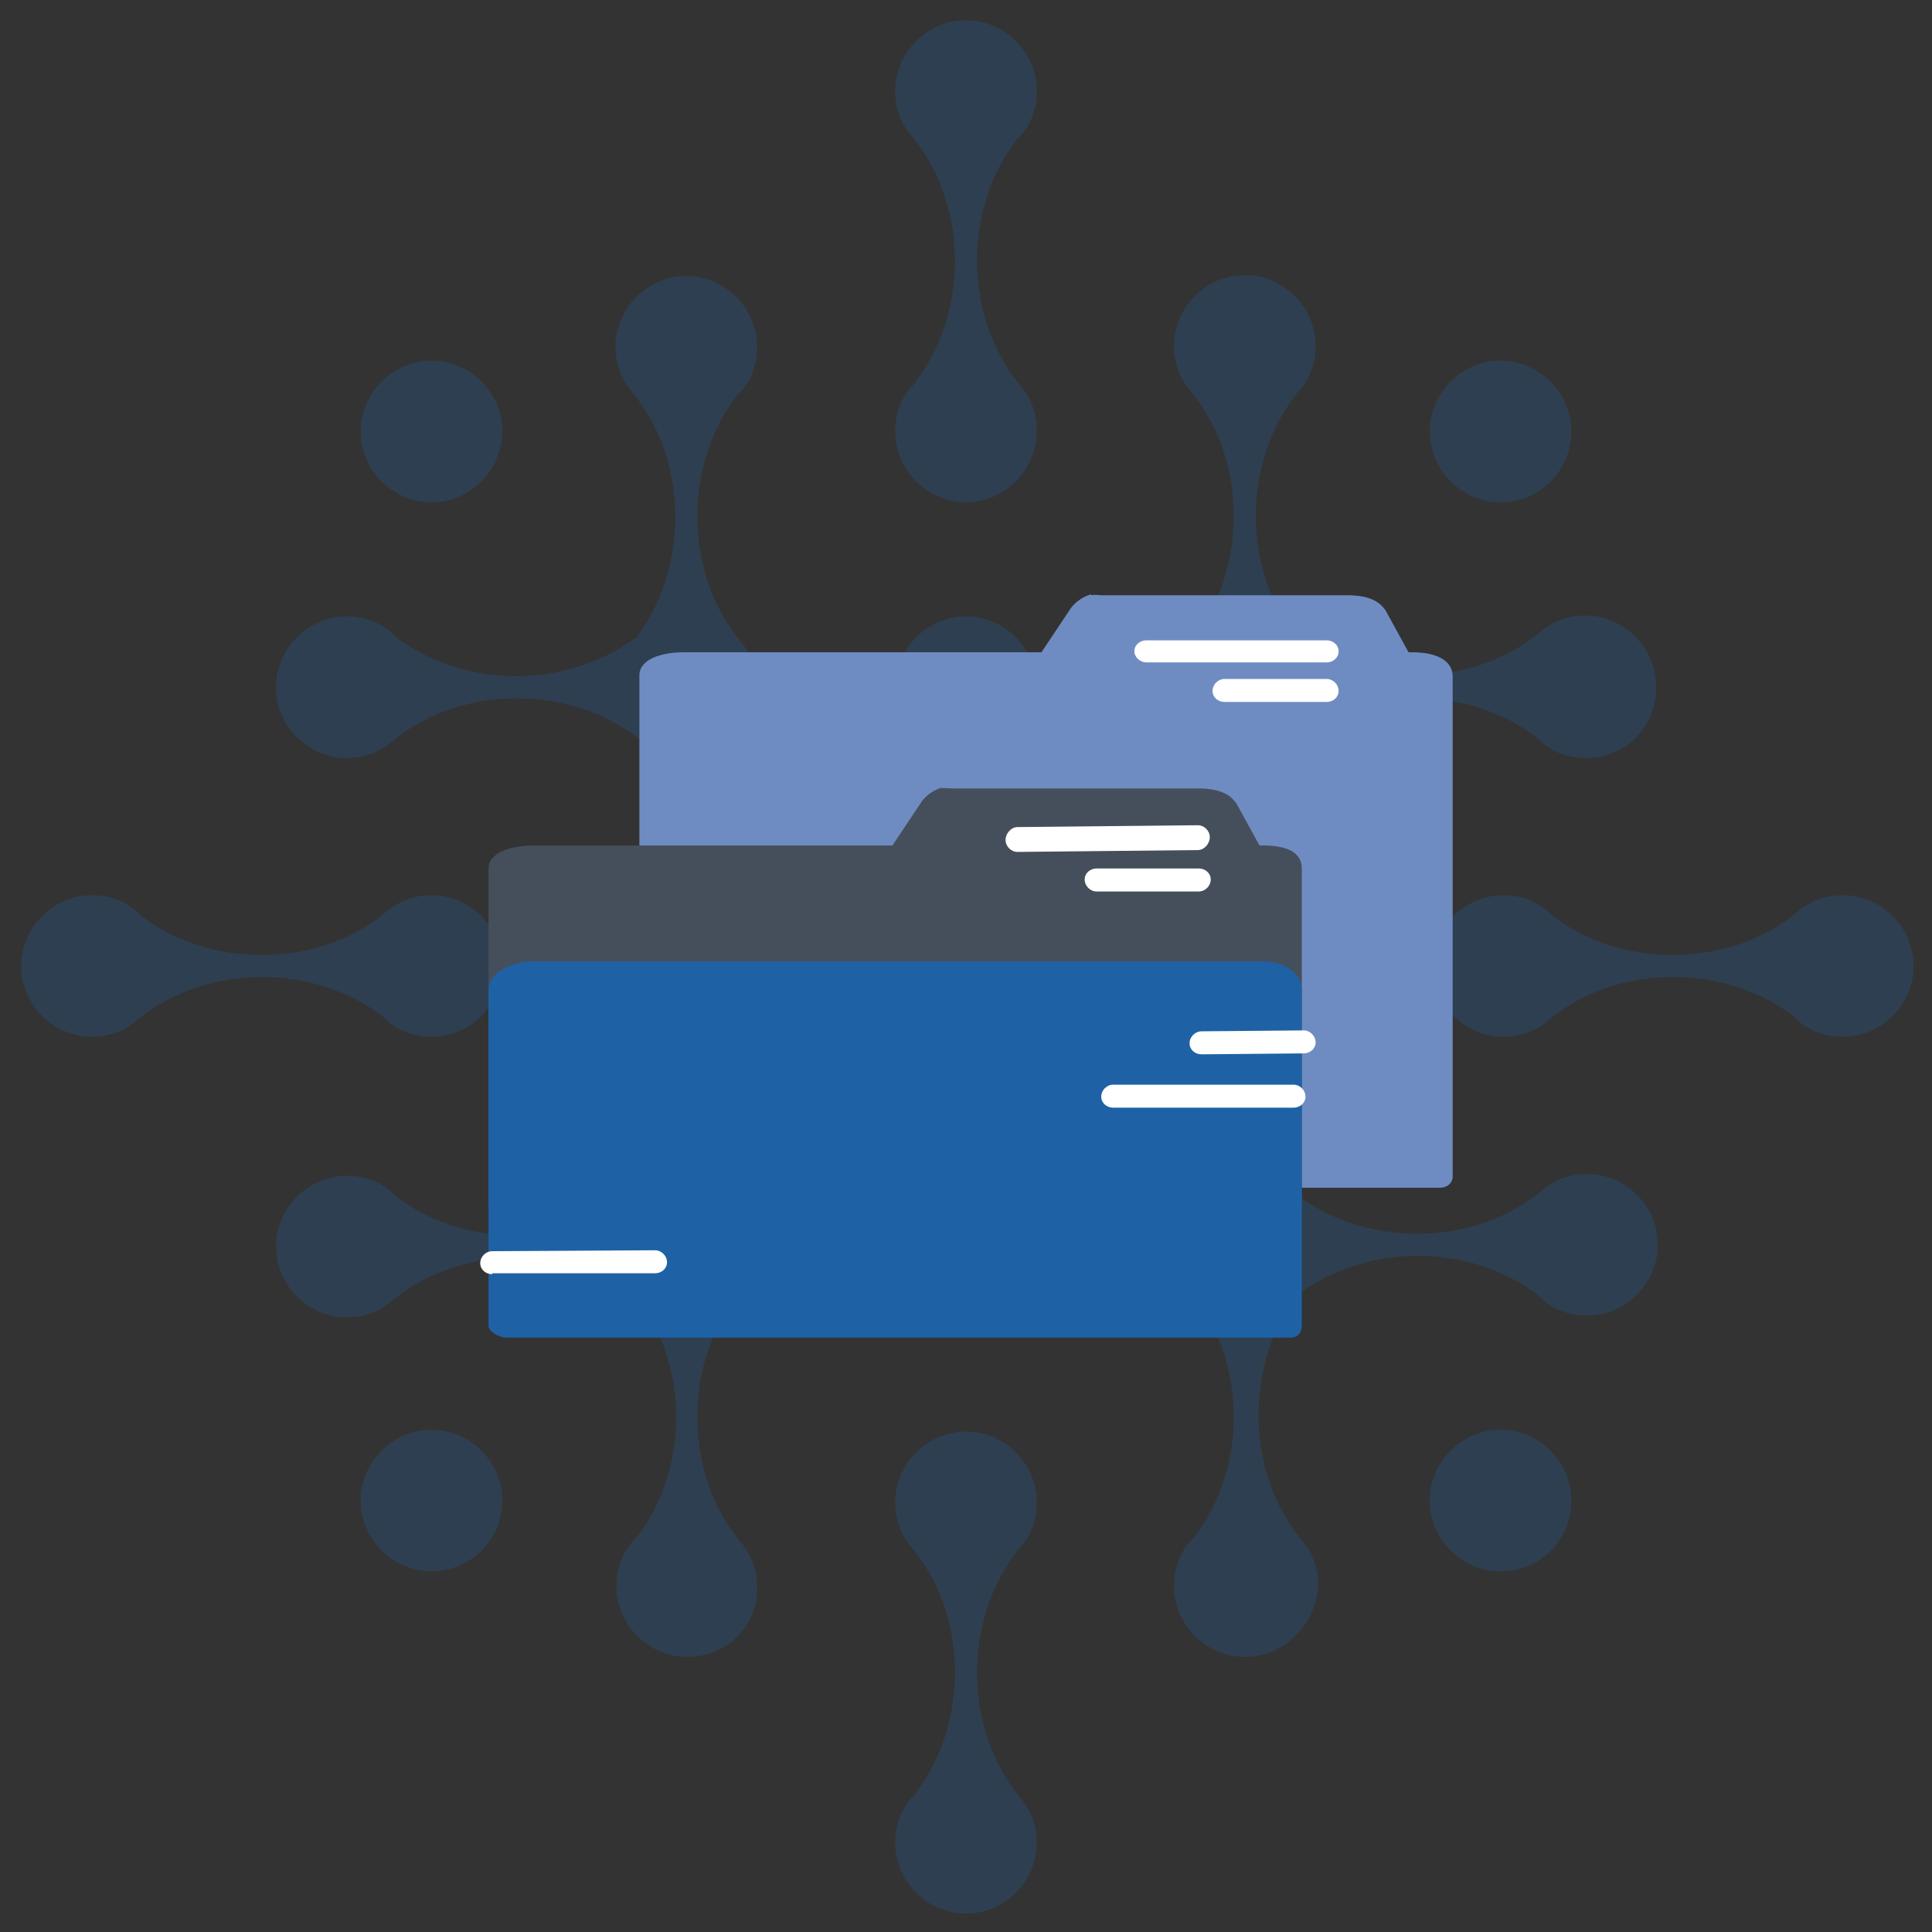 <?xml version="1.0" encoding="utf-8"?>
<!-- Generator: Adobe Illustrator 27.1.1, SVG Export Plug-In . SVG Version: 6.00 Build 0)  -->
<svg version="1.1" id="Layer_1" xmlns="http://www.w3.org/2000/svg" xmlns:xlink="http://www.w3.org/1999/xlink" x="0px" y="0px"
	 viewBox="0 0 210 210" style="enable-background:new 0 0 210 210;" xml:space="preserve">
<rect x="0" y="0" width="210" height="210" fill="#333333" stroke="none"/>
<style type="text/css">
	.st0{clip-path:url(#SVGID_00000179645024492482198010000017344024665364012479_);}
	.st1{opacity:0.26;clip-path:url(#SVGID_00000023241307657977738100000011250085116355184768_);}
	.st2{clip-path:url(#SVGID_00000006703955593980217120000013941507597454738319_);fill:#1E62A5;}
	.st3{clip-path:url(#SVGID_00000023241307657977738100000011250085116355184768_);fill:#6F8CC2;}
	.st4{clip-path:url(#SVGID_00000023241307657977738100000011250085116355184768_);fill:#454F5C;}
	.st5{clip-path:url(#SVGID_00000023241307657977738100000011250085116355184768_);fill:#1E62A5;}
	.st6{clip-path:url(#SVGID_00000023241307657977738100000011250085116355184768_);fill:#FFFFFF;}
</style>
<g>
	<defs>
		<rect id="SVGID_1_" x="2" y="2" width="206" height="206"/>
	</defs>
	<clipPath id="SVGID_00000120544169085161096510000003471398987400613801_">
		<use xlink:href="#SVGID_1_"  style="overflow:visible;"/>
	</clipPath>
	<g style="clip-path:url(#SVGID_00000120544169085161096510000003471398987400613801_);">
		<defs>
			<rect id="SVGID_00000105423181504266015740000017981165670770863269_" x="2" y="2" width="206" height="206"/>
		</defs>
		<clipPath id="SVGID_00000128480211611044015770000011537980850465422748_">
			<use xlink:href="#SVGID_00000105423181504266015740000017981165670770863269_"  style="overflow:visible;"/>
		</clipPath>
		<g style="opacity:0.26;clip-path:url(#SVGID_00000128480211611044015770000011537980850465422748_);">
			<g>
				<defs>
					<rect id="SVGID_00000128471459811791465680000003084793038756606090_" x="-15" y="-11" width="240" height="220"/>
				</defs>
				<clipPath id="SVGID_00000097464655735200575660000007353197336377930175_">
					<use xlink:href="#SVGID_00000128471459811791465680000003084793038756606090_"  style="overflow:visible;"/>
				</clipPath>
				<path style="clip-path:url(#SVGID_00000097464655735200575660000007353197336377930175_);fill:#1E62A5;" d="M46.9,170.8
					c-4.2,0-7.7-3.5-7.7-7.7c0-4.2,3.5-7.7,7.7-7.7s7.7,3.5,7.7,7.7C54.6,167.4,51.1,170.8,46.9,170.8"/>
				<path style="clip-path:url(#SVGID_00000097464655735200575660000007353197336377930175_);fill:#1E62A5;" d="M74.7,180.1
					c-4.2,0-7.7-3.5-7.7-7.7c0-1.8,0.6-3.6,1.8-4.9l0.4-0.4v0c2.8-3.6,4.3-8.3,4.3-13.1c0-4.7-1.5-9.3-4.1-12.9l-0.1-0.2l-0.2-0.1
					c-3.6-2.7-8.2-4.1-12.9-4.1c-4.9,0-9.5,1.5-13.1,4.3h0l-0.5,0.4c-1.4,1.2-3.1,1.8-4.9,1.8c-4.2,0-7.7-3.5-7.7-7.7
					c0-4.2,3.5-7.7,7.7-7.7c1.8,0,3.6,0.6,4.9,1.8l0.4,0.4h0c3.6,2.8,8.3,4.3,13.1,4.3s9.5-1.5,13.1-4.3h0l0.5-0.4
					c0.7-0.6,1.6-1.1,2.5-1.4l0.4-0.1l0.3-0.1l0.4-0.1l0.4-0.1l0.1,0l0.4,0c0.1,0,0.2,0,0.4,0c4.2,0,7.7,3.5,7.7,7.7
					c0,0.1,0,0.2,0,0.4l0,0.5l0,0.3l-0.1,0.4l-0.1,0.3l-0.1,0.3l-0.1,0.2c-0.3,1-0.8,1.8-1.4,2.6l-0.4,0.4v0
					c-2.8,3.6-4.3,8.3-4.3,13.1c0,4.9,1.5,9.5,4.3,13.1v0l0.4,0.5c1.2,1.4,1.8,3.1,1.8,4.9C82.4,176.7,79,180.1,74.7,180.1"/>
				<path style="clip-path:url(#SVGID_00000097464655735200575660000007353197336377930175_);fill:#1E62A5;" d="M46.9,54.6
					c-4.2,0-7.7-3.5-7.7-7.7c0-4.2,3.5-7.7,7.7-7.7s7.7,3.5,7.7,7.7C54.6,51.1,51.1,54.6,46.9,54.6"/>
				<path style="clip-path:url(#SVGID_00000097464655735200575660000007353197336377930175_);fill:#1E62A5;" d="M74.7,82.4
					c-0.1,0-0.2,0-0.4,0l-0.4,0l-0.4,0l-0.4-0.1l-0.3-0.1l-0.3-0.1l-0.2-0.1c-1-0.3-1.8-0.8-2.6-1.4l-0.4-0.4h0
					c-3.6-2.8-8.3-4.3-13.1-4.3s-9.5,1.5-13.1,4.3h0l-0.5,0.4c-1.4,1.2-3.1,1.8-4.9,1.8c-4.2,0-7.7-3.5-7.7-7.7
					c0-4.2,3.5-7.7,7.7-7.7c1.8,0,3.6,0.6,4.9,1.8l0.4,0.4h0c3.6,2.8,8.3,4.3,13.1,4.3c4.7,0,9.3-1.5,12.9-4.1l0.2-0.1l0.1-0.2
					c2.7-3.6,4.1-8.2,4.1-12.9c0-4.9-1.5-9.5-4.3-13.1v0l-0.4-0.5c-1.2-1.4-1.8-3.1-1.8-4.9c0-4.2,3.5-7.7,7.7-7.7
					c4.2,0,7.7,3.5,7.7,7.7c0,1.8-0.6,3.6-1.8,4.9l-0.4,0.4V43c-2.8,3.6-4.3,8.3-4.3,13.1c0,4.9,1.5,9.5,4.3,13.1v0l0.4,0.5
					c0.6,0.7,1.1,1.6,1.4,2.5l0.1,0.4l0.1,0.4l0.1,0.4l0.1,0.5l0,0.4c0,0.1,0,0.3,0,0.4C82.4,79,79,82.4,74.7,82.4"/>
				<path style="clip-path:url(#SVGID_00000097464655735200575660000007353197336377930175_);fill:#1E62A5;" d="M135.3,112.7
					c-4.2,0-7.7-3.5-7.7-7.7c0-4.2,3.5-7.7,7.7-7.7c4.2,0,7.7,3.5,7.7,7.7C143,109.2,139.5,112.7,135.3,112.7"/>
				<path style="clip-path:url(#SVGID_00000097464655735200575660000007353197336377930175_);fill:#1E62A5;" d="M163.1,170.8
					c-4.2,0-7.7-3.5-7.7-7.7c0-4.2,3.5-7.7,7.7-7.7c4.2,0,7.7,3.5,7.7,7.7C170.8,167.4,167.4,170.8,163.1,170.8"/>
				<path style="clip-path:url(#SVGID_00000097464655735200575660000007353197336377930175_);fill:#1E62A5;" d="M105,143
					c-4.2,0-7.7-3.5-7.7-7.7c0-4.2,3.5-7.7,7.7-7.7c4.2,0,7.7,3.5,7.7,7.7C112.7,139.5,109.2,143,105,143"/>
				<path style="clip-path:url(#SVGID_00000097464655735200575660000007353197336377930175_);fill:#1E62A5;" d="M135.3,180.1
					c-4.2,0-7.7-3.5-7.7-7.7c0-1.8,0.6-3.6,1.8-4.9l0.4-0.4v0c2.8-3.6,4.3-8.3,4.3-13.1s-1.5-9.5-4.3-13.1v0l-0.4-0.5
					c-0.6-0.7-1.1-1.6-1.4-2.5l-0.1-0.4l-0.1-0.4l-0.1-0.4l0-0.2l0-0.4l0-0.4c0-0.1,0-0.2,0-0.4c0-4.2,3.5-7.7,7.7-7.7
					c0.1,0,0.3,0,0.4,0l0.4,0l0.4,0l0.4,0.1l0.3,0.1l0.3,0.1l0.3,0.1c1,0.3,1.8,0.8,2.6,1.4l0.4,0.4h0c3.6,2.8,8.3,4.3,13.1,4.3
					c4.9,0,9.5-1.5,13.1-4.3h0l0.5-0.4c1.4-1.2,3.1-1.8,4.9-1.8c4.2,0,7.7,3.5,7.7,7.7c0,4.2-3.5,7.7-7.7,7.7
					c-1.8,0-3.6-0.6-4.9-1.8l-0.4-0.4h0c-3.6-2.8-8.3-4.3-13.1-4.3c-4.7,0-9.3,1.5-12.9,4.1l-0.2,0.1l-0.1,0.2
					c-2.7,3.6-4.1,8.2-4.1,12.9c0,4.9,1.5,9.5,4.3,13.1v0l0.4,0.5c1.2,1.4,1.8,3.1,1.8,4.9C143,176.7,139.5,180.1,135.3,180.1"/>
				<path style="clip-path:url(#SVGID_00000097464655735200575660000007353197336377930175_);fill:#1E62A5;" d="M163.1,54.6
					c-4.2,0-7.7-3.5-7.7-7.7c0-4.2,3.5-7.7,7.7-7.7c4.2,0,7.7,3.5,7.7,7.7C170.8,51.1,167.4,54.6,163.1,54.6"/>
				<path style="clip-path:url(#SVGID_00000097464655735200575660000007353197336377930175_);fill:#1E62A5;" d="M105,82.4
					c-4.2,0-7.7-3.5-7.7-7.7c0-4.2,3.5-7.7,7.7-7.7c4.2,0,7.7,3.5,7.7,7.7C112.7,79,109.2,82.4,105,82.4"/>
				<path style="clip-path:url(#SVGID_00000097464655735200575660000007353197336377930175_);fill:#1E62A5;" d="M172.4,82.4
					c-1.8,0-3.6-0.6-4.9-1.8l-0.4-0.4h0c-3.6-2.8-8.3-4.3-13.1-4.3c-4.9,0-9.5,1.5-13.1,4.3h0l-0.5,0.4c-0.7,0.6-1.6,1.1-2.5,1.4
					l-0.4,0.1l-0.4,0.1l-0.4,0.1l-0.2,0l-0.4,0l-0.4,0c-0.1,0-0.2,0-0.4,0c-4.2,0-7.7-3.5-7.7-7.7c0-0.1,0-0.3,0-0.4l0-0.4l0-0.4
					l0.1-0.4l0.1-0.3l0.1-0.3l0.1-0.2c0.3-1,0.8-1.8,1.4-2.6l0.4-0.4v0c2.8-3.6,4.3-8.3,4.3-13.1c0-4.9-1.5-9.5-4.3-13.1v0l-0.4-0.5
					c-1.2-1.4-1.8-3.1-1.8-4.9c0-4.2,3.5-7.7,7.7-7.7c4.2,0,7.7,3.5,7.7,7.7c0,1.8-0.6,3.6-1.8,4.9l-0.4,0.4V43
					c-2.8,3.6-4.3,8.3-4.3,13.1c0,4.7,1.5,9.3,4.1,12.9l0.1,0.2l0.2,0.1c3.6,2.7,8.2,4.1,12.9,4.1c4.9,0,9.5-1.5,13.1-4.3h0l0.5-0.4
					c1.4-1.2,3.1-1.8,4.9-1.8c4.2,0,7.7,3.5,7.7,7.7C180.1,79,176.7,82.4,172.4,82.4"/>
				<path style="clip-path:url(#SVGID_00000097464655735200575660000007353197336377930175_);fill:#1E62A5;" d="M105,54.6
					c-4.2,0-7.7-3.5-7.7-7.7c0-1.8,0.6-3.6,1.8-4.9l0.4-0.4v-0.1c2.8-3.6,4.3-8.3,4.3-13.1s-1.5-9.5-4.3-13.1v0l-0.4-0.5
					c-1.2-1.4-1.8-3.1-1.8-4.9c0-4.2,3.5-7.7,7.7-7.7c4.2,0,7.7,3.5,7.7,7.7c0,1.8-0.6,3.6-1.8,4.9l-0.4,0.4v0
					c-2.8,3.6-4.3,8.3-4.3,13.1s1.5,9.5,4.3,13.1v0l0.4,0.5c1.2,1.4,1.8,3.1,1.8,4.9C112.7,51.1,109.2,54.6,105,54.6"/>
				<path style="clip-path:url(#SVGID_00000097464655735200575660000007353197336377930175_);fill:#1E62A5;" d="M105,208
					c-4.2,0-7.7-3.5-7.7-7.7c0-1.8,0.6-3.6,1.8-4.9l0.4-0.4v-0.1c2.8-3.6,4.3-8.3,4.3-13.1c0-4.9-1.5-9.5-4.3-13.1v0l-0.4-0.5
					c-1.2-1.4-1.8-3.1-1.8-4.9c0-4.2,3.5-7.7,7.7-7.7c4.2,0,7.7,3.5,7.7,7.7c0,1.8-0.6,3.6-1.8,4.9l-0.4,0.4v0.1
					c-2.8,3.6-4.3,8.3-4.3,13.1c0,4.9,1.5,9.5,4.3,13.1v0l0.4,0.5c1.2,1.4,1.8,3.1,1.8,4.9C112.7,204.5,109.2,208,105,208"/>
				<path style="clip-path:url(#SVGID_00000097464655735200575660000007353197336377930175_);fill:#1E62A5;" d="M200.3,112.7
					c-1.8,0-3.6-0.6-4.9-1.8l-0.4-0.4h0c-3.6-2.8-8.3-4.3-13.1-4.3c-4.9,0-9.5,1.5-13.1,4.3h0l-0.5,0.4c-1.4,1.2-3.1,1.8-4.9,1.8
					c-4.2,0-7.7-3.5-7.7-7.7c0-4.2,3.5-7.7,7.7-7.7c1.8,0,3.6,0.6,4.9,1.8l0.4,0.4h0c3.6,2.8,8.3,4.3,13.1,4.3
					c4.9,0,9.5-1.5,13.1-4.3h0l0.5-0.4c1.4-1.2,3.1-1.8,4.9-1.8c4.2,0,7.7,3.5,7.7,7.7C208,109.2,204.5,112.7,200.3,112.7"/>
				<path style="clip-path:url(#SVGID_00000097464655735200575660000007353197336377930175_);fill:#1E62A5;" d="M46.9,112.7
					c-1.8,0-3.6-0.6-4.9-1.8l-0.4-0.4h0c-3.6-2.8-8.3-4.3-13.1-4.3c-4.9,0-9.5,1.5-13.1,4.3h0l-0.5,0.4c-1.4,1.2-3.1,1.8-4.9,1.8
					c-4.2,0-7.7-3.5-7.7-7.7c0-4.2,3.5-7.7,7.7-7.7c1.8,0,3.6,0.6,4.9,1.8l0.4,0.4h0c3.6,2.8,8.3,4.3,13.1,4.3
					c4.9,0,9.5-1.5,13.1-4.3h0l0.5-0.4c1.4-1.2,3.1-1.8,4.9-1.8c4.2,0,7.7,3.5,7.7,7.7C54.6,109.2,51.1,112.7,46.9,112.7"/>
				<path style="clip-path:url(#SVGID_00000097464655735200575660000007353197336377930175_);fill:#1E62A5;" d="M74.7,112.7
					c-4.2,0-7.7-3.5-7.7-7.7c0-4.2,3.5-7.7,7.7-7.7c4.2,0,7.7,3.5,7.7,7.7C82.4,109.2,79,112.7,74.7,112.7"/>
			</g>
		</g>
		<path style="clip-path:url(#SVGID_00000128480211611044015770000011537980850465422748_);fill:#6F8CC2;" d="M153.5,70.9h-0.4
			l-2.3-4.2c-0.7-1.4-2.1-2-4.4-2h-26.7c-0.4,0-0.7-0.1-1.1,0c0,0,0-0.1,0-0.1c-1.1,0.3-2,1.1-2.4,1.8l-3,4.5H74.3
			c-2.5,0-4.8,0.8-4.8,2.5v54.5c0,0.6,1,1.2,1.9,1.2h85.1c0.9,0,1.4-0.6,1.4-1.2V73.4C157.8,71.7,156,70.9,153.5,70.9"/>
		<path style="clip-path:url(#SVGID_00000128480211611044015770000011537980850465422748_);fill:#454F5C;" d="M137.3,91.9h-0.4
			l-2.3-4.2c-0.7-1.4-2.1-2-4.4-2h-26.7c-0.4,0-0.7-0.1-1.1,0c0,0,0-0.1,0-0.1c-1.1,0.3-2,1.1-2.4,1.8l-3,4.5H58
			c-2.5,0-4.9,0.8-4.9,2.5v36.5c0,0.6,1.1,1.5,2,1.5h85.1c0.9,0,1.3-0.9,1.3-1.5V94.4C141.5,92.6,139.8,91.9,137.3,91.9"/>
		<path style="clip-path:url(#SVGID_00000128480211611044015770000011537980850465422748_);fill:#1E62A5;" d="M137.3,104.5h-1H97.9
			H58c-2.5,0-4.9,1.3-4.9,3.1v36.5c0,0.6,1.1,1.3,2,1.3h85.1c0.9,0,1.3-0.6,1.3-1.3v-36.5C141.5,105.9,139.8,104.5,137.3,104.5"/>
		<path style="clip-path:url(#SVGID_00000128480211611044015770000011537980850465422748_);fill:#FFFFFF;" d="M130.6,114.6
			c-0.7,0-1.3-0.5-1.3-1.2c0-0.7,0.6-1.3,1.3-1.3l11.1-0.1h0c0.7,0,1.3,0.6,1.3,1.3c0,0.7-0.6,1.2-1.3,1.2L130.6,114.6L130.6,114.6z
			"/>
		<path style="clip-path:url(#SVGID_00000128480211611044015770000011537980850465422748_);fill:#FFFFFF;" d="M119.2,96.9
			c-0.7,0-1.3-0.6-1.3-1.3c0-0.7,0.6-1.2,1.3-1.2l11.1,0h0c0.7,0,1.3,0.5,1.3,1.2c0,0.7-0.6,1.3-1.3,1.3L119.2,96.9L119.2,96.9z"/>
		<path style="clip-path:url(#SVGID_00000128480211611044015770000011537980850465422748_);fill:#FFFFFF;" d="M121,120.4
			c-0.7,0-1.3-0.5-1.3-1.2c0-0.7,0.6-1.3,1.3-1.3l19.6,0h0c0.7,0,1.3,0.6,1.3,1.3c0,0.7-0.6,1.2-1.3,1.2L121,120.4L121,120.4z"/>
		<path style="clip-path:url(#SVGID_00000128480211611044015770000011537980850465422748_);fill:#FFFFFF;" d="M110.6,92.6
			c-0.7,0-1.3-0.6-1.3-1.3c0-0.7,0.6-1.4,1.3-1.4l19.6-0.2h0c0.7,0,1.3,0.6,1.3,1.3c0,0.7-0.6,1.4-1.3,1.4L110.6,92.6L110.6,92.6z"
			/>
		<path style="clip-path:url(#SVGID_00000128480211611044015770000011537980850465422748_);fill:#FFFFFF;" d="M133.1,76.3
			c-0.7,0-1.3-0.5-1.3-1.2c0-0.7,0.6-1.3,1.3-1.3l11.1,0h0c0.7,0,1.3,0.6,1.3,1.3c0,0.7-0.6,1.2-1.3,1.2L133.1,76.3L133.1,76.3z"/>
		<path style="clip-path:url(#SVGID_00000128480211611044015770000011537980850465422748_);fill:#FFFFFF;" d="M124.6,72
			c-0.7,0-1.3-0.6-1.3-1.2c0-0.7,0.6-1.2,1.3-1.2l19.6,0h0c0.7,0,1.3,0.5,1.3,1.2c0,0.7-0.6,1.2-1.3,1.2L124.6,72L124.6,72z"/>
		<path style="clip-path:url(#SVGID_00000128480211611044015770000011537980850465422748_);fill:#FFFFFF;" d="M53.5,138.5
			c-0.7,0-1.3-0.5-1.3-1.2c0-0.7,0.6-1.3,1.3-1.3l17.7-0.1h0c0.7,0,1.3,0.6,1.3,1.3c0,0.7-0.6,1.2-1.3,1.2H53.5L53.5,138.5z"/>
	</g>
</g>
</svg>

